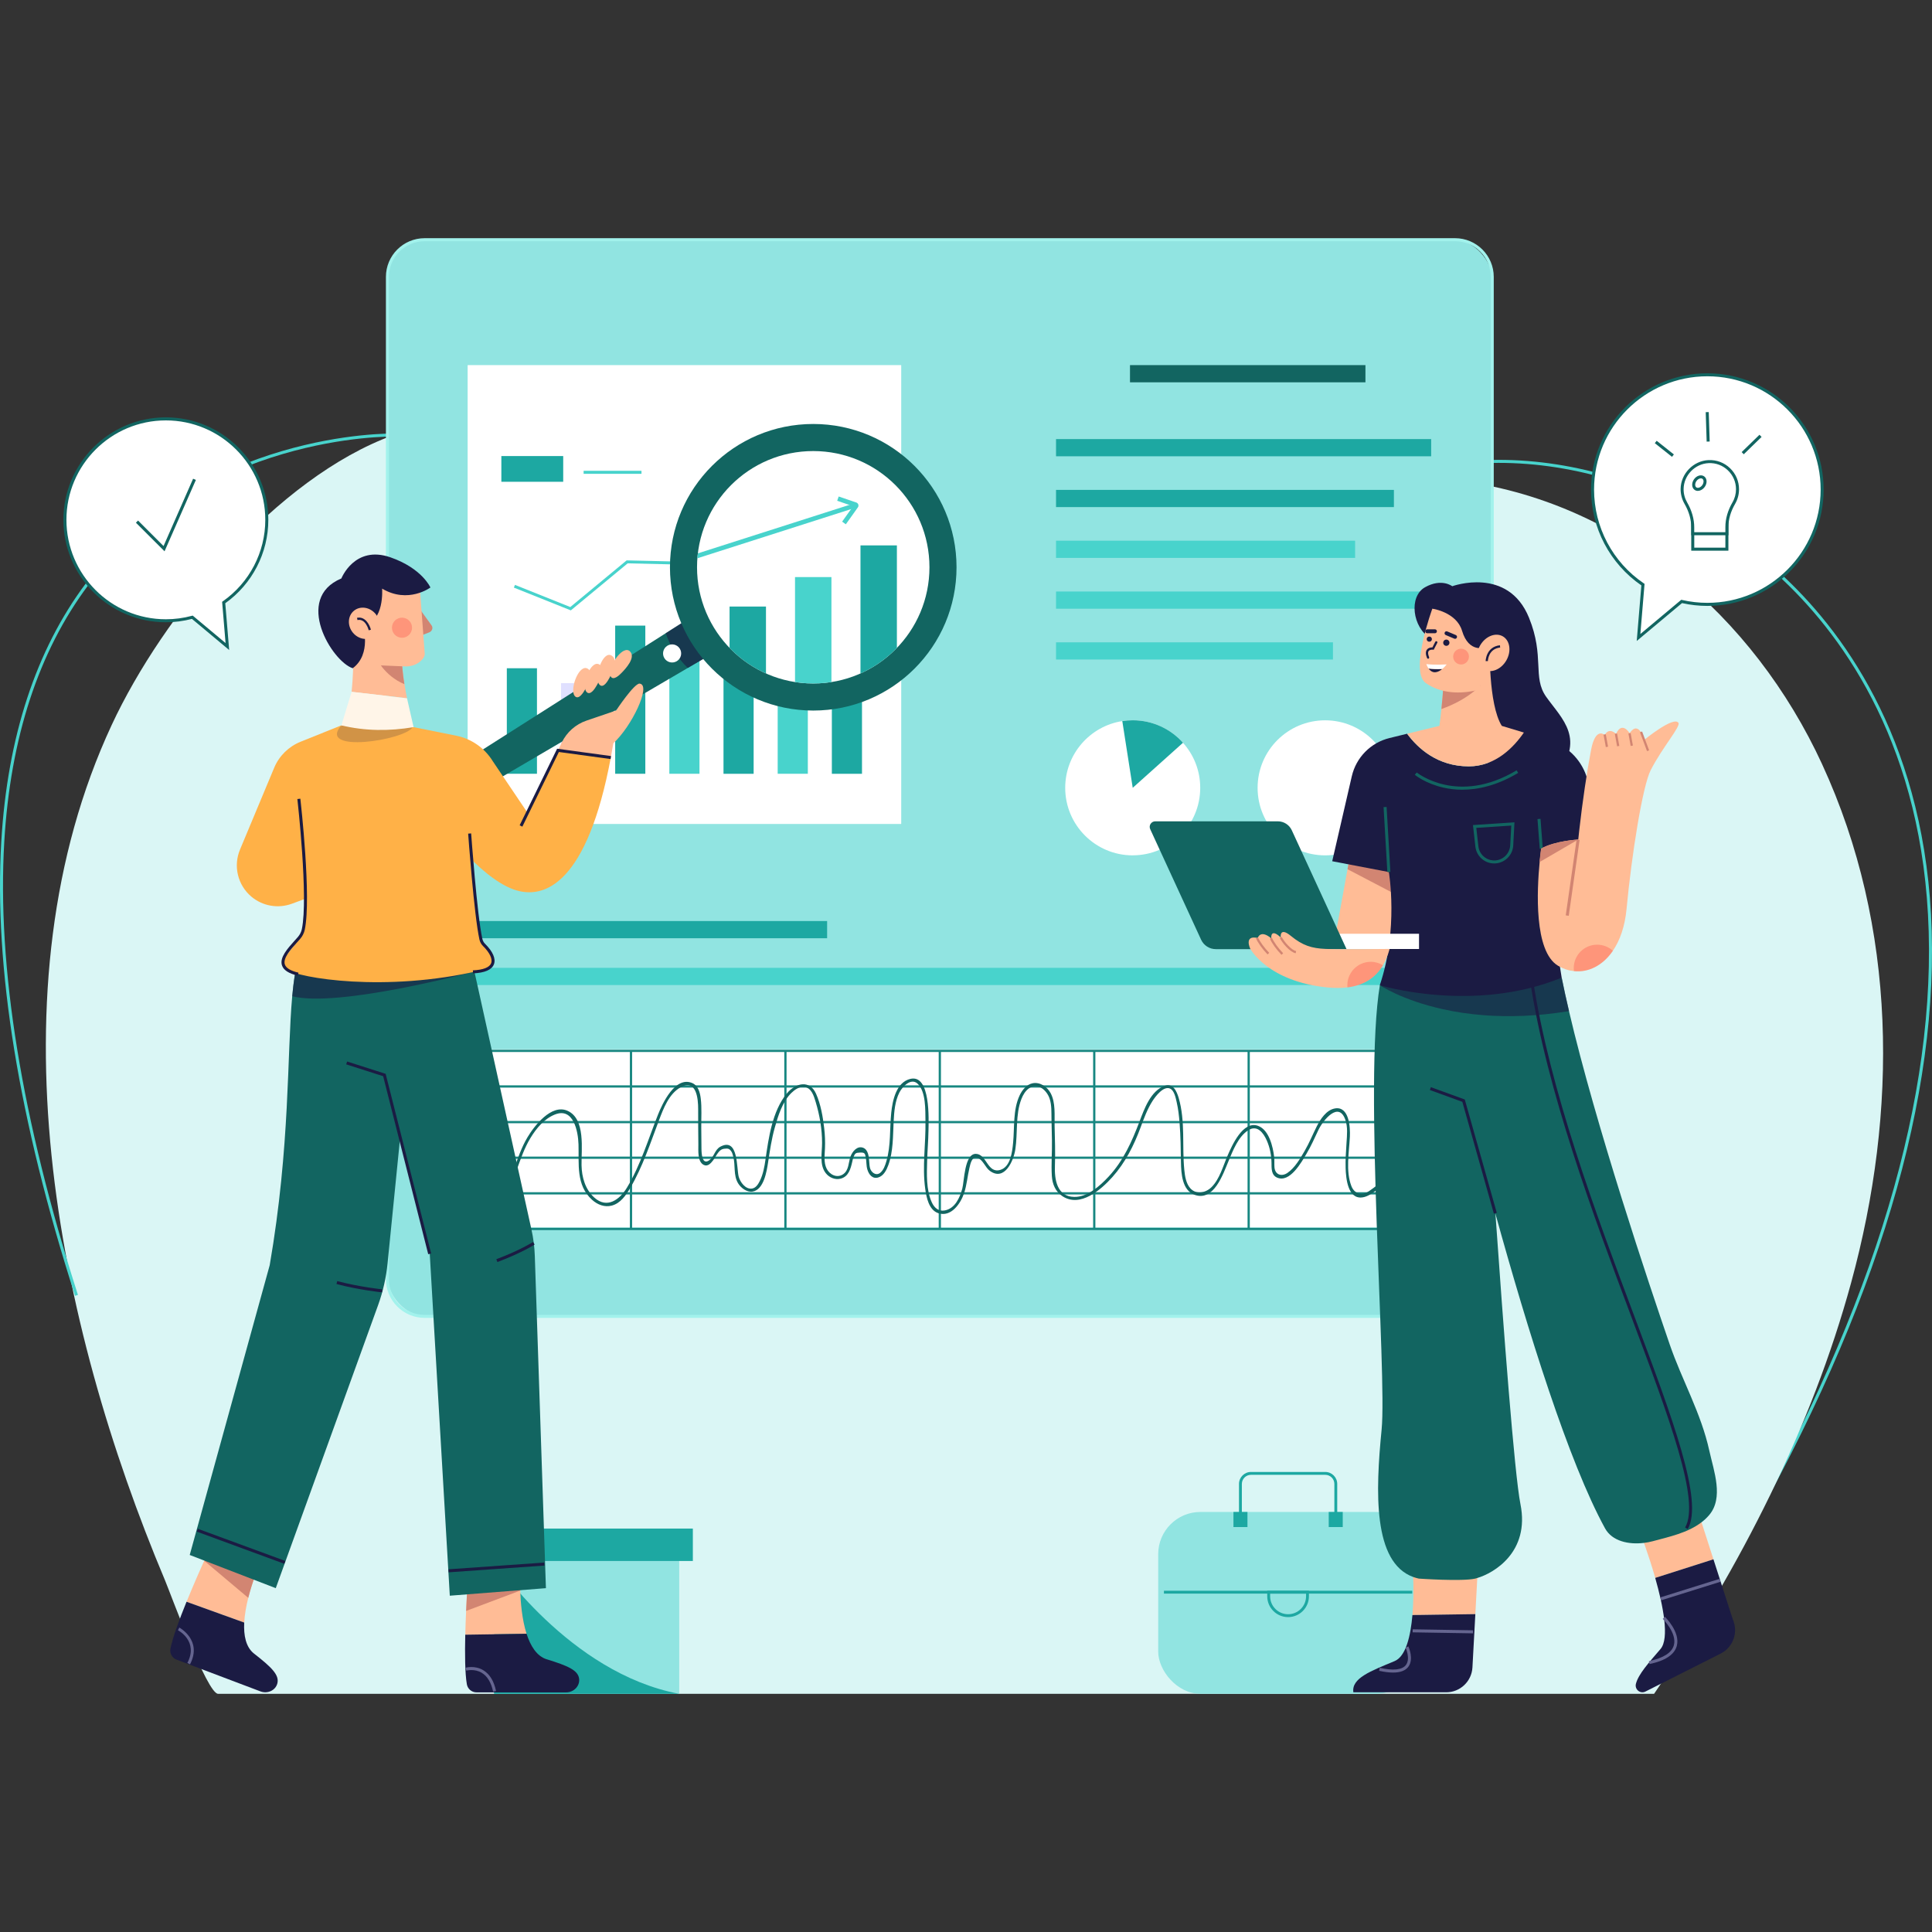 <?xml version="1.0" encoding="UTF-8"?><svg id="OBJECTS" xmlns="http://www.w3.org/2000/svg" xmlns:xlink="http://www.w3.org/1999/xlink" viewBox="0 0 600 600"><rect x="0" y="0" width="600" height="600" fill="#333333" stroke="none"/><defs><style>.cls-1{clip-path:url(#clippath);}.cls-2{fill:#fff;}.cls-3{fill:#fff5e8;}.cls-4{fill:#ffb147;}.cls-5{fill:#ffbc96;}.cls-6{fill:#656590;}.cls-7{fill:#91e4e1;}.cls-8{fill:#a2f2ec;}.cls-9{fill:#d28572;}.cls-10{fill:#e0e0ff;}.cls-11{fill:#daf6f5;}.cls-12{fill:#126561;}.cls-13{fill:#178781;}.cls-14{fill:#1da8a2;}.cls-15,.cls-16,.cls-17{fill:#1b1b43;}.cls-18{fill:#48d3cc;}.cls-16{opacity:.2;}.cls-17{opacity:.6;}.cls-19{fill:#fe5b52;opacity:.4;}</style><clipPath id="clippath"><circle class="cls-2" cx="252.56" cy="176.17" r="36.09"/></clipPath></defs><g><path class="cls-18" d="M529.45,499.09l-.8-.49c45.43-73.88,69.1-140.63,70.36-198.39,1.3-59.74-21.86-96.27-41.52-116.39-18.88-19.33-43.6-32.77-69.61-37.86-24.38-4.77-48.24-1.74-65.46,8.31l-.47-.81c17.42-10.16,41.52-13.23,66.11-8.42,26.19,5.12,51.09,18.66,70.1,38.12,19.79,20.25,43.1,57,41.79,117.07-1.27,57.93-24.98,124.84-70.5,198.86Z"/><path class="cls-11" d="M565.86,237.3c-21.21-45.96-62.42-81.88-113.68-88.12-40.9-4.98-82.03-5.65-123.1-8.15-43.35-2.65-85.79-10.69-128.63-17.74-27.5-4.52-51.59,2.16-78.25,11.83-36.42,13.21-71.61,55.87-87.5,90C-3.57,307.33,17.57,410.75,51.28,490.87c1.65,3.93,13.04,35.16,16.45,35.16h445.96c26.9-39.46,48.95-82.85,61.19-127.66,14.55-53.24,14.39-110.34-9.03-161.08Z"/><path class="cls-18" d="M23.31,402.43C5.8,347.83-1.91,300.35,.4,261.31c1.92-32.47,10.76-59.44,26.27-80.15,35.55-47.47,94.93-46.53,95.53-46.51l-.02,.94c-.58-.02-59.51-.93-94.77,46.15C12.01,202.3,3.24,229.09,1.33,261.37c-2.3,38.92,5.4,86.28,22.87,140.77l-.89,.29Z"/></g><g><g><rect class="cls-7" x="120.32" y="74.44" width="343.11" height="334.38" rx="12.17" ry="12.17"/><path class="cls-8" d="M451.88,409.28H131.87c-6.63,0-12.02-5.39-12.02-12.02V85.99c0-6.63,5.39-12.02,12.02-12.02H451.88c6.63,0,12.02,5.39,12.02,12.02V397.26c0,6.63-5.39,12.02-12.02,12.02ZM131.87,74.91c-6.11,0-11.08,4.97-11.08,11.08V397.26c0,6.11,4.97,11.08,11.08,11.08H451.88c6.11,0,11.08-4.97,11.08-11.08V85.99c0-6.11-4.97-11.08-11.08-11.08H131.87Z"/></g><g><rect class="cls-12" x="350.93" y="113.39" width="73.12" height="5.34"/><rect class="cls-14" x="327.96" y="136.36" width="116.5" height="5.34"/><rect class="cls-14" x="327.96" y="152.14" width="104.93" height="5.34"/><rect class="cls-18" x="327.96" y="167.92" width="92.88" height="5.34"/><rect class="cls-18" x="327.96" y="183.7" width="116.5" height="5.34"/><rect class="cls-18" x="327.96" y="199.48" width="86" height="5.34"/></g><g><rect class="cls-14" x="145.05" y="286.04" width="111.82" height="5.34"/><rect class="cls-18" x="145.37" y="300.57" width="289.11" height="5.34"/></g><g><rect class="cls-2" x="145.23" y="113.39" width="134.65" height="142.5"/><g><rect class="cls-14" x="157.4" y="207.53" width="9.36" height="32.77"/><rect class="cls-10" x="174.23" y="212.15" width="9.36" height="28.15"/><rect class="cls-14" x="191.05" y="194.29" width="9.36" height="46.01"/><rect class="cls-18" x="207.87" y="197.59" width="9.36" height="42.71"/><rect class="cls-14" x="224.69" y="182.85" width="9.36" height="57.46"/><rect class="cls-18" x="241.52" y="174.88" width="9.36" height="65.42"/><rect class="cls-14" x="258.34" y="167.78" width="9.36" height="72.53"/><polygon class="cls-18" points="177.27 189.56 159.59 182.49 159.93 181.64 177.11 188.52 194.61 174.03 210.94 174.41 260.16 144.02 260.63 144.79 211.19 175.33 194.93 174.95 177.27 189.56"/></g><g><rect class="cls-14" x="155.7" y="141.63" width="19.21" height="7.99"/><rect class="cls-18" x="181.25" y="146.21" width="17.97" height=".94"/></g></g><g><circle class="cls-2" cx="411.53" cy="244.67" r="20.97"/><g><path class="cls-2" d="M351.78,265.64c-11.58,0-20.97-9.39-20.97-20.97,0-10.47,7.68-19.16,17.72-20.73,1.05-.16,2.14-.25,3.24-.25,6.2,0,11.78,2.7,15.61,6.98,3.34,3.71,5.36,8.62,5.36,13.99,0,11.58-9.39,20.97-20.97,20.97Z"/><path class="cls-14" d="M351.78,244.67l-3.24-20.73c1.05-.16,2.14-.25,3.24-.25,6.2,0,11.78,2.7,15.61,6.98l-15.61,13.99Z"/></g></g><g><rect class="cls-2" x="147.51" y="325.88" width="287.76" height="55.31"/><g><path class="cls-13" d="M436.1,382.01H147.65v-56.01H436.1v56.01Zm-287.75-.7H435.4v-54.61H148.35v54.61Z"/><rect class="cls-13" x="148" y="370.25" width="287.75" height=".7"/><rect class="cls-13" x="148" y="359.19" width="287.75" height=".7"/><rect class="cls-13" x="148" y="348.13" width="287.75" height=".7"/><rect class="cls-13" x="148" y="337.06" width="287.75" height=".7"/><rect class="cls-13" x="387.44" y="326.35" width=".7" height="55.31"/><rect class="cls-13" x="339.48" y="326.35" width=".7" height="55.31"/><rect class="cls-13" x="291.52" y="326.35" width=".7" height="55.31"/><rect class="cls-13" x="243.57" y="326.35" width=".7" height="55.31"/><rect class="cls-13" x="195.61" y="326.35" width=".7" height="55.31"/></g><path class="cls-12" d="M155.91,372.9c4.18-5.83,5.09-13.33,8.82-19.47,1.82-2.99,4.24-5.96,7.58-7.3,5.76-2.31,7.22,5.12,7.35,9.25,.18,6.07-.83,12.65,4.19,17.21,1.67,1.52,3.89,2.42,6.15,1.82,2.71-.72,4.39-3.2,5.73-5.48,3.84-6.52,6.27-14,8.94-21.06,1.35-3.56,3.06-8.13,6.59-10.13,5.03-2.85,5.58,3.45,5.56,6.77-.01,3.64,.02,7.28,.06,10.91,.02,1.75-.34,5.4,1.71,6.37,1.21,.57,2.17-.52,2.85-1.4,.59-.76,1-1.66,1.59-2.42,.55-.72,1.05-1.15,2.05-1.23,.92-.08,1.36-.09,1.98,.76,.35,.47,.51,1.13,.66,1.69,.72,2.73-.02,5.82,1.53,8.34,.86,1.4,2.71,2.8,4.45,2.53,3.51-.55,4.41-6.28,4.83-9.03,.56-3.68,1.09-7.34,2.11-10.93,1.02-3.62,2.35-7.94,5.1-10.65,1.05-1.03,2.49-2.06,4.04-1.88,2.26,.25,2.97,2.81,3.53,4.64,1.25,4.13,2,8.46,1.99,12.78,0,2.99-.87,6.72,1.12,9.31,1.07,1.39,2.88,2.18,4.61,1.75,2.53-.63,3.15-3.09,3.66-5.32,.1-.44,.18-.9,.35-1.33,.49-1.26,.69-1.4,2.05-1.46,1.49-.06,1.55,.29,1.79,1.53,.24,1.25,.12,2.51,.49,3.74,.47,1.56,1.57,3,3.38,2.46,1.67-.5,2.56-2.28,3.11-3.78,1.58-4.33,1.44-9.12,1.67-13.65,.16-3,.4-6.22,1.78-8.95,.9-1.77,3.56-4.64,5.62-2.77,2.68,2.43,2.42,8.36,2.48,11.64,.13,7.02-1.05,14.07-.07,21.07,.37,2.62,1.11,6.53,4.02,7.52,4.02,1.37,6.99-3.01,8.05-6.21,.85-2.55,1.04-5.21,1.65-7.81,.32-1.37,.8-3.86,2.67-3.08,1.61,.67,2.27,2.95,3.69,3.98,4.57,3.32,7.37-3.16,7.9-6.67,.79-5.13-.02-10.78,1.9-15.69,.49-1.24,1.25-2.56,2.39-3.31,2.79-1.84,5.54,.7,6.38,3.3,.64,1.97,.52,4.18,.56,6.23,.04,2.22,.1,4.44,.14,6.66,.07,3.67-.26,7.42-.03,11.07,.16,2.54,1.13,4.86,3.32,6.29,5.51,3.6,11.96-2.02,15.48-5.96,4-4.48,6.69-9.81,8.75-15.39,1.05-2.83,2.09-5.71,3.73-8.26,.9-1.4,3.39-4.75,5.44-3.83,1.33,.6,1.78,3.02,2.06,4.26,.48,2.1,.72,4.25,.89,6.39,.33,4.08,.36,8.17,.43,12.25,.06,3.46,.36,8.68,4.2,10.08,6.01,2.19,8.87-6.42,10.54-10.39,1.38-3.29,3.06-7.76,6.26-9.71,2.72-1.66,4.62,.9,5.63,3.19,.97,2.19,1.46,4.62,1.49,7.01,.02,1.67-.11,3.76,1.72,4.56,3.99,1.76,7.62-4.84,9.17-7.44,1.41-2.37,2.49-4.85,3.67-7.34,1.49-3.12,6.36-9.09,8.39-3.11,.77,2.26,.5,4.7,.35,7.03-.17,2.65-.36,5.3-.28,7.96,.1,3.07,.65,9.75,5.28,9.04,2.8-.43,5.69-3.52,7.79-5.27,3.08-2.57,5.98-5.32,8.74-8.23,.41-.44-.25-1.1-.66-.66-2.76,2.91-5.66,5.66-8.74,8.23-1.65,1.37-3.33,2.77-5.11,3.97-2.32,1.56-4.58,.85-5.51-1.54-1.81-4.69-.71-10.49-.47-15.37,.14-2.9-.22-9.54-4.67-8.74-2.66,.48-4.5,3.35-5.62,5.57-1.26,2.51-2.3,5.1-3.71,7.53-1.41,2.42-3.03,5.29-5.38,6.91-1.77,1.22-3.84,.64-4.04-1.73-.09-1.09,.03-2.16-.1-3.25-.37-3.15-1.57-8.35-4.97-9.62-4.73-1.77-8.17,6.19-9.52,9.3-1.38,3.19-2.45,7.27-4.99,9.76-1.8,1.75-4.71,2.36-6.55,.33-1.34-1.48-1.68-3.82-1.87-5.73-.73-7.41,.37-15.07-1.74-22.33-.61-2.1-1.77-4.68-4.36-3.77-4.35,1.54-6.33,7.19-7.81,11.08-2.37,6.22-4.99,12.17-9.6,17.12-2.66,2.85-6.52,6.38-10.68,6.3-5.47-.11-6.15-5.57-5.99-9.75,.15-4.09,0-8.19-.1-12.28-.07-3.3,.37-7.22-1.25-10.23-1.04-1.92-3.23-3.45-5.5-3.05-1.93,.34-3.36,2.15-4.13,3.82-2.09,4.49-1.54,9.9-2.01,14.7-.27,2.74-.76,7.45-3.97,8.4-4.04,1.2-4.17-4.87-7.56-4.98-3.6-.12-3.63,8.53-4.25,10.8-.77,2.81-2.23,6.16-5.43,6.77-1.98,.38-3.3-.87-4.06-2.57-1.75-3.87-1.53-8.74-1.42-12.88,.08-3.09,.36-6.18,.41-9.27,.06-3.34,.72-17.67-5.64-16.13-4.4,1.06-5.53,6.75-5.92,10.51-.52,5.02-.08,10.16-1.51,15.06-.37,1.27-.87,2.75-1.93,3.61-1.11,.9-2.44,.13-2.98-1.03-.37-.79-.35-1.78-.43-2.62-.12-1.43-.3-3.55-1.89-4.15-1.84-.69-3.34,1.19-3.9,2.7-.69,1.87-.46,4.33-2.36,5.57-1.91,1.24-4.14,.07-5.06-1.77-.96-1.92-.61-4.25-.52-6.31,.09-2.09,0-4.19-.24-6.27-.41-3.53-1.07-7.4-2.52-10.67-2-4.51-6.46-3.31-9.12-.07-4.51,5.5-5.64,13.86-6.62,20.64-.31,2.18-.73,4.43-1.7,6.42-.5,1.02-1.21,2.23-2.43,2.43-2.03,.34-3.71-2-4.16-3.66-.72-2.71-.04-12.3-5.67-9.36-1.75,.91-1.92,3.1-3.41,4.19-2.33,1.72-2.47-2.08-2.49-3.55-.03-2.2-.04-4.41-.06-6.61-.03-2.96,.2-6.03-.16-8.97-.23-1.88-.8-4.07-2.74-4.84-5.25-2.1-9.17,6.38-10.57,9.93-2.99,7.53-5.38,15.58-9.58,22.55-2.31,3.83-6.24,6.69-10.19,3.11-2.82-2.56-3.86-6.32-3.94-10-.1-4.79,1.34-14.46-4.4-16.95-5-2.17-10.3,4.73-12.41,8.28-3.61,6.06-4.55,13.46-8.65,19.18-.35,.49,.46,.96,.81,.47h0Z"/></g></g><g><g><rect class="cls-7" x="359.69" y="469.55" width="80.68" height="56.48" rx="13.12" ry="13.12"/><rect class="cls-14" x="361.47" y="494.02" width="77.12" height=".89"/><path class="cls-14" d="M400.03,502.21c-3.57,0-6.48-2.9-6.48-6.48v-1.71h12.95v1.71c0,3.57-2.9,6.48-6.48,6.48Zm-5.58-7.3v.82c0,3.08,2.5,5.58,5.58,5.58s5.58-2.5,5.58-5.58v-.82h-11.17Z"/><path class="cls-14" d="M415.29,472.44h-.89v-11.59c0-1.56-1.27-2.83-2.83-2.83h-23.07c-1.56,0-2.83,1.27-2.83,2.83v11.59h-.89v-11.59c0-2.05,1.67-3.72,3.72-3.72h23.07c2.05,0,3.72,1.67,3.72,3.72v11.59Z"/><rect class="cls-14" x="383.06" y="469.55" width="4.35" height="4.69"/></g><rect class="cls-14" x="412.65" y="469.55" width="4.35" height="4.69"/></g><g><rect class="cls-7" x="153.44" y="478.1" width="57.5" height="47.93"/><rect class="cls-14" x="149.2" y="474.71" width="65.97" height="10.07"/><path class="cls-14" d="M210.94,526.03h-57.5v-41.41s23.29,35,57.5,41.41Z"/></g><g><g><path class="cls-2" d="M530.23,116.4c-19.69,0-35.65,15.96-35.65,35.65,0,12.28,6.21,23.1,15.65,29.52l-1.37,16.43,13.38-11.2c2.57,.59,5.24,.91,7.99,.91,19.69,0,35.65-15.96,35.65-35.65s-15.96-35.65-35.65-35.65Z"/><path class="cls-12" d="M508.3,199.07l1.44-17.27c-9.79-6.76-15.63-17.86-15.63-29.75,0-19.92,16.2-36.12,36.12-36.12s36.12,16.2,36.12,36.12-16.2,36.12-36.12,36.12c-2.62,0-5.27-.29-7.87-.87l-14.07,11.77Zm21.93-82.21c-19.4,0-35.18,15.78-35.18,35.18,0,11.67,5.77,22.56,15.45,29.13l.23,.15-1.3,15.58,12.7-10.63,.23,.05c2.6,.6,5.25,.9,7.88,.9,19.4,0,35.18-15.78,35.18-35.18s-15.78-35.18-35.18-35.18Z"/></g><g><g><g><rect class="cls-2" x="525.7" y="159.55" width="10.6" height="11"/><path class="cls-12" d="M536.77,171.02h-11.54v-11.94h11.54v11.94Zm-10.6-.94h9.66v-10.06h-9.66v10.06Z"/></g><g><path class="cls-2" d="M539.6,151.95c0-4.88-4.07-8.82-9.01-8.59-4.49,.21-8.14,3.99-8.2,8.48-.02,1.6,.4,3.1,1.14,4.39,1.34,2.32,2.16,4.89,2.16,7.57v1.96h10.6v-2.03c0-2.64,.81-5.18,2.14-7.46,.74-1.27,1.16-2.74,1.16-4.31Z"/><path class="cls-12" d="M536.77,166.22h-11.54v-2.42c0-2.46-.7-4.92-2.09-7.33-.81-1.4-1.22-3-1.21-4.63,.06-4.72,3.94-8.73,8.64-8.95,2.53-.11,4.88,.77,6.69,2.5,1.81,1.73,2.81,4.06,2.81,6.56,0,1.6-.42,3.17-1.22,4.54-1.38,2.37-2.08,4.8-2.08,7.23v2.5Zm-10.6-.94h9.66v-1.56c0-2.59,.74-5.18,2.2-7.7,.72-1.23,1.1-2.64,1.1-4.07,0-2.24-.89-4.33-2.52-5.88-1.62-1.55-3.73-2.35-6-2.24-4.22,.19-7.7,3.79-7.75,8.02-.02,1.46,.36,2.89,1.08,4.15,1.47,2.55,2.22,5.18,2.22,7.8v1.49Z"/></g><g><path class="cls-2" d="M529.04,150.94c-.67,.95-1.78,1.31-2.5,.81-.71-.5-.75-1.67-.08-2.62,.67-.95,1.78-1.31,2.5-.81,.71,.5,.75,1.67,.08,2.62Z"/><path class="cls-12" d="M527.28,152.45c-.37,0-.71-.1-1-.31-.47-.33-.74-.87-.76-1.51-.02-.6,.18-1.22,.56-1.77,.38-.54,.9-.94,1.47-1.13,.61-.2,1.22-.12,1.68,.2,.46,.32,.74,.87,.76,1.51,.02,.6-.18,1.22-.56,1.76h0c-.38,.54-.9,.94-1.47,1.13-.23,.08-.46,.11-.68,.11Zm.94-3.89c-.12,0-.25,.02-.38,.06-.37,.12-.73,.4-.99,.77-.26,.37-.4,.81-.39,1.2,.01,.34,.14,.62,.36,.77,.22,.15,.52,.18,.85,.07,.38-.12,.73-.4,.99-.77h0c.26-.37,.4-.81,.39-1.2-.01-.34-.14-.62-.36-.77-.13-.09-.29-.14-.47-.14Z"/></g></g><g><rect class="cls-12" x="516.4" y="135.96" width=".94" height="6.82" transform="translate(86.32 457.5) rotate(-51.55)"/><rect class="cls-12" x="529.88" y="127.95" width=".94" height="9.15" transform="translate(-3.97 17.04) rotate(-1.83)"/><rect class="cls-12" x="540.13" y="137.6" width="7.72" height=".94" transform="translate(57.78 418.4) rotate(-44.21)"/></g></g></g><g><g><path class="cls-2" d="M82.86,161.43c0-17.31-14.03-31.35-31.35-31.35s-31.35,14.03-31.35,31.35,14.03,31.35,31.35,31.35c2.84,0,5.6-.39,8.22-1.1l10.88,9.11-1.14-13.67c8.09-5.67,13.39-15.06,13.39-25.69Z"/><path class="cls-12" d="M71.17,201.87l-11.56-9.67c-2.65,.7-5.37,1.05-8.1,1.05-17.54,0-31.82-14.27-31.82-31.82s14.27-31.82,31.82-31.82,31.82,14.27,31.82,31.82c0,10.27-4.99,19.94-13.37,25.91l1.21,14.52Zm-11.33-10.7l10.21,8.54-1.07-12.82,.22-.15c8.26-5.78,13.19-15.24,13.19-25.3,0-17.03-13.85-30.88-30.88-30.88s-30.88,13.85-30.88,30.88,13.85,30.88,30.88,30.88c2.73,0,5.45-.36,8.1-1.08l.24-.06Z"/></g><polygon class="cls-12" points="51.1 171.21 42.21 162.33 42.87 161.66 50.79 169.58 59.97 148.67 60.83 149.05 51.1 171.21"/></g><g><g><path class="cls-12" d="M222.01,202.52l-8.41,4.92-89.38,52.38c-2.75,1.61-5.97,1.23-7.25-.86h0c-1.28-2.1-.14-5.13,2.55-6.84l87.25-55.48,8.4-5.34,6.85,11.22Z"/><path class="cls-17" d="M222.01,202.52l-8.41,4.92c-1.64-1.57-3.08-3.36-4.3-5.35-1.06-1.74-1.91-3.57-2.54-5.45l8.4-5.34,6.85,11.22Z"/></g><path class="cls-2" d="M210.2,205.33c-1.33,.81-3.06,.39-3.87-.93-.81-1.33-.39-3.06,.93-3.87,1.33-.81,3.06-.39,3.87,.93,.81,1.33,.39,3.06-.93,3.87Z"/><circle class="cls-12" cx="252.56" cy="176.17" r="44.5"/><g><circle class="cls-2" cx="252.56" cy="176.17" r="36.09"/><g class="cls-1"><g><rect class="cls-14" x="226.57" y="188.37" width="11.31" height="69.43"/><rect class="cls-18" x="246.9" y="179.21" width="11.31" height="79.06"/><rect class="cls-14" x="267.23" y="169.38" width="11.31" height="87.64"/></g><g><rect class="cls-18" x="212.99" y="164.38" width="54.43" height="1.41" transform="translate(-38.87 81.03) rotate(-17.74)"/><path class="cls-18" d="M262.68,162.82l-1.15-.82,3.41-4.79-4.94-1.69,.46-1.33,5.46,1.87c.29,.08,.54,.33,.64,.65,.1,.32,.03,.67-.19,.93l-3.69,5.18Zm2.78-5.43s.03,.01,.05,.02l-.05-.02Zm-.2-.61s-.01,.02-.02,.03l.02-.03Z"/></g></g></g></g><g><g><g><path class="cls-5" d="M163.53,507.39c-5.66,.08-13.78,.22-19.03,.29,.06-2.54,.15-5.07,.26-7.39,.25-5.77,.58-10.24,.58-10.24l16.23-.11s-.07,1.61,0,4.03c.1,3.58,.52,8.92,1.96,13.42Z"/><path class="cls-15" d="M169.81,515.32c-3.11-.96-5.06-4.14-6.28-7.94-5.67,.09-13.78,.21-19.04,.29-.14,5.98-.09,12,.49,15.37,.25,1.46,1.5,2.54,2.99,2.54h27.89c2.27,0,4.23-1.9,4-4.16-.28-2.71-3.47-4.07-10.04-6.11Z"/><path class="cls-9" d="M161.57,493.97l-16.81,6.32c.25-5.77,.58-10.24,.58-10.24l16.23-.11s-.07,1.61,0,4.03Z"/><path class="cls-6" d="M153.14,525.35c-.6-2.83-1.78-4.79-3.52-5.84-2.28-1.37-4.78-.69-4.8-.68l-.26-.9c.12-.03,2.9-.81,5.53,.77,1.98,1.19,3.31,3.36,3.96,6.46l-.92,.19Z"/></g><g><path class="cls-5" d="M80.19,486.9s-1.8,4.18-3.09,9.33c-.62,2.46-1.12,5.14-1.25,7.68-5.33-1.92-12.97-4.68-17.91-6.47,2.3-5.64,4.75-11.17,6.07-14.08l.04-.08c.57-1.27,.92-2.02,.92-2.02l15.22,5.64Z"/><path class="cls-15" d="M78.91,513.55c-2.57-2-3.27-5.67-3.07-9.65-5.33-1.92-12.97-4.68-17.91-6.46-2.25,5.54-4.33,11.19-4.99,14.55-.29,1.46,.51,2.91,1.9,3.43l26.08,9.87c2.13,.8,4.63-.28,5.21-2.48,.69-2.63-1.81-5.04-7.23-9.27Z"/><path class="cls-9" d="M80.19,486.9s-1.8,4.18-3.09,9.33l-13.6-11.45,.52-1.42,.04-.08c.57-1.27,.92-2.02,.92-2.02l15.22,5.64Z"/><path class="cls-6" d="M59.02,516.87l-.83-.43c3.49-6.69-2.66-10.01-2.93-10.15l.43-.83c.07,.04,7.24,3.9,3.32,11.41Z"/></g><path class="cls-12" d="M169.53,493.22l-29.84,2.34-6.25-106.56-9.24-35.03-12.09-45.81-.63-2.39-2.92-11.04-.43-1.65,5.71-.52,30.85-2.77,1.87,8.44h0l18.48,83.56c.6,2.72,.96,5.49,1.05,8.28l3.45,103.15Z"/><path class="cls-12" d="M126.57,330.26l-2.37,23.71-3.84,38.38c-.44,4.42-1.42,8.77-2.93,12.95l-31.79,87.92-26.72-10.31,24.84-90c6.4-37.05,5.34-65.48,6.99-83.52,.1-1.12,.22-2.2,.34-3.24,.67-5.52,1.7-9.9,3.45-13.08l14.02,1.65,9.88,1.16,2.15,9.08,.43,1.84,5.55,23.46Z"/><path class="cls-17" d="M146.56,298.23l.32,3.59s-41.87,11.25-56.13,7.57c.1-1.12,.22-2.2,.34-3.24,.67-5.52,1.7-9.9,3.45-13.08l14.02,1.65-.43-1.65,5.71-.52,30.85-2.77,1.87,8.44Z"/><polygon class="cls-15" points="132.99 389.51 118.99 334.22 107.52 330.55 107.8 329.66 119.77 333.49 119.83 333.74 133.9 389.28 132.99 389.51"/><path class="cls-15" d="M154.47,391.94l-.33-.88c7.36-2.76,11.35-5.32,11.39-5.35l.51,.79c-.16,.11-4.11,2.64-11.57,5.44Z"/><path class="cls-15" d="M118.63,401.35c-.07,0-7.15-.73-14.14-2.59l.24-.91c6.91,1.84,13.92,2.56,13.99,2.57l-.09,.93Z"/><rect class="cls-15" x="74.38" y="465.77" width=".94" height="28.97" transform="translate(-401.72 384.71) rotate(-69.81)"/><rect class="cls-15" x="139.26" y="486.31" width="29.84" height=".94" transform="translate(-33.83 12.04) rotate(-4.03)"/></g><path class="cls-4" d="M106.02,225.26l-12.68,5.1c-3.68,1.48-6.63,4.37-8.17,8.03l-10.64,25.47c-2.13,5.11-.71,11,3.51,14.58h0c3.49,2.95,8.29,3.8,12.58,2.23l9-3.31,6.41-52.11Z"/><g><path class="cls-5" d="M193.72,202.12c-2.37,1.17-5.1,6.16-4.07,7.95,.85,1.47,2.83-.52,3.48-1.2,1.2-1.25,4.3-4.6,2.59-6.5-.55-.61-1.26-.62-2-.25Z"/><path class="cls-5" d="M187.99,203.92c-1.97,1.77-3.26,7.3-1.78,8.75,1.21,1.19,2.58-1.26,3.03-2.09,.82-1.53,2.9-5.59,.74-6.96-.69-.44-1.38-.26-1.99,.3Z"/><path class="cls-5" d="M184.18,206.7c-1.99,1.71-3.39,6.94-1.95,8.27,1.18,1.09,2.59-1.24,3.05-2.04,.84-1.46,2.99-5.32,.88-6.56-.67-.4-1.36-.21-1.98,.33Z"/><path class="cls-5" d="M180.55,208c-1.99,1.71-3.39,6.94-1.95,8.27,1.18,1.09,2.59-1.24,3.05-2.04,.84-1.46,2.99-5.32,.88-6.56-.67-.4-1.36-.21-1.98,.33Z"/></g><path class="cls-4" d="M106.02,225.41l-13.2,22.7s3.44,37.5,.94,42.1c-2.5,4.61-8.12,8.22-4.69,10.86,3.44,2.63,30.62,7.24,60,.33,8.12-2.3,2.5-6.58,.62-8.55s-4.37-51.64-4.37-51.64l-16.89-15.39-12.48-3.36-9.92,2.96Z"/><path class="cls-16" d="M128.17,225.81c-2.34,4.1-29.93,8.32-22.15-.55l7.97-1.68,14.18,2.23Z"/><g><path class="cls-4" d="M163.91,252.53l-10.88-16.14c-2.52-4.1-6.64-6.97-11.36-7.92l-13.22-2.65,7.81,29.3s12.19,17.11,23.2,21.09c9.89,3.58,23-2.3,30.23-40.94l-16.39-2.24-9.38,19.5Z"/><path class="cls-5" d="M198.67,212.3c-1.66-.21-7.34,8.36-7.34,8.36l-9.19,3.13c-3.37,1.15-6.13,3.6-7.67,6.8l-1.17,2.44,16.39,2.24c.27-1.44,.53-2.92,.79-4.45,5.62-5.08,11.87-18.05,8.2-18.51Z"/></g><g><path class="cls-9" d="M130.69,189.59l3.32,4.6c.57,.78,.21,1.84-.73,2.21l-3.55,1.37-2.5-5.56,3.46-2.62Z"/><path class="cls-5" d="M109.2,214.85c.83-8.46,.5-16.93,.5-16.93l15.15,1.1c-.13,1.69-.15,3.43-.08,5.18,.1,2.77,.41,5.57,.84,8.28,.23,1.49,.51,2.95,.8,4.36l-17.2-1.99Z"/><path class="cls-9" d="M125.6,212.48c-6.41-2.66-8.88-8.39-8.88-8.39l8.03,.11c.1,2.77,.41,5.57,.84,8.28Z"/><path class="cls-3" d="M109.2,214.85l-3.18,10.42c7.31,1.76,14.79,1.83,22.42,.55l-2.04-8.97-17.21-1.99Z"/><path class="cls-5" d="M130.32,181.83l1.57,20.96c.14,.89-.41,1.72-1.18,2.44-1.33,1.24-3.15,1.81-4.97,1.73l-10.73-.45-7.66-8.59,5.94-18.28,10.78-.16,6.25,2.34Z"/><path class="cls-15" d="M112.7,194.29s2.81,8.79-3.16,13.24c-6.45-2.11-18.4-21.68-3.52-27.89,0,0,4.1-10.43,15.23-6.56,9.83,3.41,12.42,9.37,12.42,9.37,0,0-6.91,5.16-15,.35,0,0,.82,10.43-5.98,11.48Z"/><path class="cls-5" d="M116.67,190.7c1.75,2.17,1.58,5.21-.39,6.79-1.96,1.59-4.97,1.11-6.72-1.05-1.75-2.17-1.58-5.21,.39-6.79,1.96-1.59,4.97-1.11,6.72,1.05Z"/><path class="cls-15" d="M114.51,195.74c-.04-.15-.97-3.73-3.49-3.18l-.15-.69c2.55-.55,3.94,2.18,4.32,3.7l-.68,.17Z"/><circle class="cls-19" cx="124.85" cy="194.95" r="3.12" transform="translate(-93.57 271.67) rotate(-76.72)"/></g><path class="cls-15" d="M92.48,303c-2.84-.68-4.45-1.73-4.92-3.23-.76-2.43,1.76-5.22,3.97-7.68,.35-.38,.68-.75,.99-1.11,.61-.71,1.04-1.55,1.22-2.43,2.06-9.75-1.35-40.09-1.39-40.4l.93-.11c.14,1.25,3.46,30.8,1.37,40.69-.22,1.04-.71,2.02-1.43,2.85-.31,.36-.65,.73-1,1.12-1.95,2.16-4.37,4.85-3.77,6.78,.35,1.14,1.78,2.01,4.24,2.59l-.22,.91Z"/><path class="cls-15" d="M146.9,302.29l-.04-.94c3.2-.14,5.16-.91,5.66-2.21,.51-1.31-.42-3.27-2.54-5.37-.54-.54-.92-1.23-1.09-2.01-1.68-7.58-3.48-32.62-3.5-32.87l.93-.07c.02,.25,1.81,25.23,3.48,32.74,.13,.6,.42,1.13,.84,1.54,2.43,2.41,3.41,4.68,2.75,6.38-.66,1.7-2.84,2.65-6.5,2.81Z"/><polygon class="cls-15" points="162.22 256.72 161.38 256.31 173.02 232.52 189.75 234.8 189.62 235.73 173.56 233.54 162.22 256.72"/></g><g><path class="cls-15" d="M444.21,198.23c-5.55-3.36-6.8-12.97-1.64-15.86,5.16-2.89,8.44-.31,8.44-.31,0,0,17.29-6.31,23.83,9.77,4.92,12.11,1.02,18.44,5.31,24.53,4.9,6.94,12.73,13.2,2.5,25.39l-23.91-5.86-6.25-29.45-8.28-8.2Z"/><g><g><path class="cls-5" d="M526.94,468.19l-17.58,7.73s2.53,6.53,4.69,14.12l18.08-5.77-5.18-16.08Z"/><path class="cls-15" d="M532.12,484.26l-18.08,5.77c2.48,8.7,4.47,18.79,1.65,22.08-3.67,4.28-6.88,7.82-7.64,10.8-.45,1.75,1.34,3.23,2.96,2.41l23.35-11.78c3.87-1.95,5.54-6.59,3.8-10.56l-6.04-18.73Z"/><rect class="cls-6" x="515.33" y="493.14" width="19.32" height=".94" transform="translate(-123.45 179.29) rotate(-17.37)"/><path class="cls-6" d="M512.27,516.8l-.19-.92c4.48-.95,7.08-2.59,7.74-4.89,1.09-3.77-3.4-8.18-3.44-8.23l.65-.67c.2,.2,4.93,4.85,3.69,9.16-.77,2.65-3.61,4.52-8.45,5.54Z"/></g><g><path class="cls-5" d="M459.05,485.25l-20.31,1.87s.53,7.21-.1,14.45l19.54-.29,.87-16.03Z"/><path class="cls-15" d="M438.64,501.57c-.55,6.41-2.01,12.83-5.53,14.3-7.5,3.12-13.44,5.31-12.81,9.69h28.83c4.33,0,7.91-3.39,8.15-7.72l.9-16.56-19.54,.29Z"/><rect class="cls-6" x="447.65" y="497.28" width=".94" height="18.75" transform="translate(-65.93 946.28) rotate(-89.05)"/><path class="cls-6" d="M432.64,519.43c-1.25,0-2.7-.18-4.35-.55l.21-.92c4.11,.92,6.9,.64,8.07-.82,1.56-1.93-.03-5.41-.05-5.44l.85-.4c.08,.16,1.84,4.04-.07,6.43-.91,1.13-2.47,1.7-4.66,1.7Z"/></g><path class="cls-12" d="M458.79,490.06c-.24,.08-.47,.14-.67,.19-4.06,.94-17.49,0-17.49,0-.61-.13-1.19-.3-1.74-.5-12.56-4.57-11.71-26.54-9.82-45.75,1.73-17.61-5.62-107.5-.54-138.04l31.8-6.96,.19,5.35,.38,10.93,.67,19.34s1.2,18.71,2.84,42.16c2.46,35.15,5.91,80.97,7.78,90.34,2.99,14.91-8.31,21.45-13.39,22.93Z"/><path class="cls-12" d="M530.73,470.59c-.7,.82-1.48,1.54-2.32,2.17-4.27,3.29-10.04,4.5-15.1,5.87-.89,.24-1.82,.42-2.77,.53-4.72,.58-9.86-.5-12.07-4.5-11.29-20.57-24.01-61.39-34.09-97.87-7.37-26.63-13.32-50.96-16.28-63.36-1.3-5.48-2.02-8.63-2.02-8.63l14.41-.43,24.5-.74c.67,3.3,1.42,6.78,2.28,10.39,8.36,35.69,24.83,84.76,31.28,103.52,3.87,11.24,9.73,21.27,12.31,33.05,1.37,6.23,4.56,14.61-.13,20.01Z"/><path class="cls-17" d="M487.27,314.01c-10,1.64-18.82,1.86-26.39,1.28-4.76-.36-9.03-1.03-12.77-1.87-12.83-2.83-19.6-7.46-19.6-7.46l31.8-6.96,.19,5.35,24.5-.74c.67,3.3,1.42,6.78,2.28,10.39Z"/><polygon class="cls-15" points="463.94 376.92 454.14 342.18 444.05 338.51 444.37 337.63 454.91 341.46 454.97 341.69 464.84 376.66 463.94 376.92"/><path class="cls-15" d="M524.14,474.86l-.81-.47c4.73-8.22-4.75-33.53-16.76-65.59-11.66-31.12-26.17-69.86-31.42-104.42l.93-.14c5.23,34.46,19.73,73.15,31.37,104.23,12.09,32.28,21.65,57.78,16.7,66.38Z"/></g><g><path class="cls-5" d="M435.32,276.44c-1.13,7.92-2.83,18.27-2.83,18.27h-18.51l4.51-24.78,1.12-6.16s15.94,3.75,16.64,3.75c.27,0-.22,3.99-.92,8.92Z"/><path class="cls-9" d="M435.32,276.44l-.84,1.87-15.99-8.37,1.12-6.16s15.94,3.75,16.64,3.75c.27,0-.22,3.99-.92,8.92Z"/><path class="cls-15" d="M431.32,270.81s3.05,17.81-2.81,35.15c0,0,29.06,8.91,56.48-2.34l-6.33-40.08,2.11-20.39-41.95,.47-14.3,4.69,6.8,22.5Z"/><path class="cls-15" d="M492.62,240.87c-1.85-5.29-6.12-9.38-11.49-11l-7.88-2.38c-3.17,4.62-8.83,10.51-17.1,10.51-9.71,0-15.81-5.58-19.17-10.13l-5.44,1.33c-5.84,1.42-10.38,6.02-11.73,11.88l-6.08,26.38,17.58,3.36,.47-20.16,45.7-2.11,1.17,15s13.2-5.78,21.95,.16l-7.99-22.83Z"/><path class="cls-5" d="M512.64,239.17c-2.53,4.95-5.93,26.41-7.5,43.12-.52,5.49-2.08,9.82-4.25,12.98-3.19,4.67-7.71,6.79-12.09,6.32-1.69-.17-3.35-.72-4.91-1.65-7.55-4.47-6.58-23.58-5.74-32.17,.26-2.59,.51-4.23,.51-4.23,4.45-2.46,11.48-2.81,11.48-2.81,.09-.97,.21-1.94,.32-2.94,.96-8.63,2.41-18.43,3.67-24.95,1.41-7.27,4.22-4.57,4.22-4.57,1.41-2.59,3.52-.36,3.52-.36,1.87-4.11,4.22-.23,4.22-.23,2.92-4.22,4.53,2.11,4.53,2.11,0,0,9.08-7.48,10.63-5.32,.78,1.1-5.01,7.66-8.6,14.69Z"/><g><rect class="cls-2" x="401.32" y="289.99" width="39.37" height="4.73"/><path class="cls-12" d="M418.18,294.76h-40.61c-1.95,0-3.73-1.14-4.55-2.91l-15.81-34.34c-.53-1.14,.31-2.44,1.56-2.44h38.09c1.85,0,3.53,1.08,4.31,2.76l17.01,36.93Z"/></g><path class="cls-5" d="M431.55,294.71c-.5,1.85-1.16,3.54-2.06,5.05-2.17,3.67-5.66,6.2-11.03,6.87-1.84,.24-3.89,.25-6.2,.03-18.61-1.85-23.99-12.03-23.99-12.03,0,0-2.07-4.32,2.32-3.33,0,0,.82-2.75,4.22,.12,0,0-.4-3.4,2.93-.29,0,0-.47-3.46,3.16-.47,3.64,2.98,6.45,3.86,10.85,4.04,4.39,.18,19.8,0,19.8,0Z"/><g><rect class="cls-12" x="430.26" y="250.64" width=".94" height="20.19" transform="translate(-14.41 25.44) rotate(-3.33)"/><path class="cls-12" d="M454.14,245.26c-2.22,0-4.17-.27-5.81-.64-5.59-1.26-8.81-3.89-8.95-4l.6-.72c.13,.1,12.79,10.27,31.02-.67l.48,.8c-6.68,4.01-12.61,5.22-17.34,5.22Z"/><rect class="cls-12" x="477.84" y="254.31" width=".94" height="9.25" transform="translate(-18.31 37.12) rotate(-4.36)"/><path class="cls-12" d="M464.05,268.15c-3.01,0-5.52-2.24-5.86-5.24l-.75-6.68,12.89-.85-.38,7.18c-.16,3.08-2.71,5.54-5.8,5.59-.03,0-.06,0-.09,0Zm-5.57-11.05l.64,5.71c.29,2.55,2.45,4.44,5.01,4.41,2.6-.04,4.74-2.1,4.88-4.7l.33-6.13-10.86,.71Z"/></g><rect class="cls-9" x="476.49" y="272.08" width="23.79" height=".94" transform="translate(149.45 717.44) rotate(-81.86)"/><g><rect class="cls-9" x="506.08" y="227.65" width=".7" height="3.93" transform="translate(-32.91 94.3) rotate(-10.3)"/><rect class="cls-9" x="501.86" y="227.77" width=".7" height="3.93" transform="translate(-33 93.54) rotate(-10.3)"/><rect class="cls-9" x="498.35" y="228.01" width=".7" height="3.93" transform="translate(-33.09 92.92) rotate(-10.3)"/><rect class="cls-9" x="510.38" y="227.1" width=".7" height="6.25" transform="translate(-48.26 193.14) rotate(-20.47)"/></g><path class="cls-9" d="M490.13,260.73l-12.04,7.01c.26-2.59,.51-4.23,.51-4.23,4.45-2.46,11.53-2.78,11.53-2.78Z"/><path class="cls-19" d="M500.9,295.28c-3.19,4.67-7.71,6.79-12.09,6.32-.05-.31-.07-.63-.07-.95,0-4.01,3.25-7.27,7.27-7.27,1.88,0,3.61,.72,4.89,1.89Z"/><path class="cls-19" d="M429.49,299.77c-2.17,3.67-5.66,6.2-11.03,6.87-.02-.22-.03-.45-.03-.67,0-4.01,3.25-7.27,7.27-7.27,1.39,0,2.69,.39,3.8,1.07Z"/><path class="cls-9" d="M402.39,296.04c-1.85-.36-4.17-3.23-4.95-4.73l.62-.32c.8,1.55,2.99,4.08,4.46,4.37l-.14,.69Z"/><path class="cls-9" d="M397.98,296.52c-1.57-1.62-3.02-3.63-3.6-5.01l.65-.27c.55,1.31,1.94,3.23,3.46,4.79l-.5,.49Z"/><path class="cls-9" d="M393.65,296.4c-1.57-1.62-3.02-3.63-3.6-5.01l.65-.27c.55,1.31,1.94,3.23,3.46,4.79l-.5,.49Z"/></g><g><path class="cls-5" d="M473.26,227.49c-3.18,4.62-8.84,10.51-17.1,10.51-9.71,0-15.81-5.58-19.16-10.13l10.02-2.45c.24-1.8,.45-3.55,.62-5.21,.13-1.3,.24-2.55,.35-3.73,.17-1.94,.28-3.69,.37-5.19,.12-2.05,.18-3.61,.21-4.47,.02-.5,.02-.76,.02-.76l14.06-5.62s-.47,18.28,3.75,24.99l6.86,2.07Z"/><path class="cls-9" d="M459.76,212.84s-3.76,4.4-12.12,7.36c.13-1.3,.24-2.55,.35-3.73,.17-1.94,.28-3.69,.37-5.19l11.39,1.56Z"/><path class="cls-5" d="M444.83,189.02s-7.19,19.53-2.03,23.12c4.59,3.2,10.62,3.59,16.56,2.03l3.91-13.28-2.34-12.97-16.09,1.09Z"/><path class="cls-15" d="M461.24,201.05s-5.08,1.95-7.19-5.16c-1.72-5.78-9.22-6.87-9.22-6.87l3.05-2.81,14.45-.39,5.31,6.48-1.8,8.44-4.61,.31Z"/><path class="cls-5" d="M467.8,205.11c-1.64,2.84-4.79,4.09-7.03,2.8-2.24-1.29-2.73-4.65-1.09-7.49,1.64-2.84,4.79-4.09,7.03-2.8,2.24,1.29,2.73,4.65,1.09,7.49Z"/><path class="cls-15" d="M462.08,205.31h-.7c0-.05,.09-4.43,4.43-4.92l.08,.7c-3.72,.43-3.81,4.07-3.81,4.22Z"/><g><circle class="cls-15" cx="443.88" cy="198.49" r=".8"/><path class="cls-15" d="M450.14,199.6c0,.54-.43,.97-.97,.97s-.97-.43-.97-.97,.43-.97,.97-.97,.97,.43,.97,.97Z"/><path class="cls-15" d="M445.63,196.66h-2.39c-.34,0-.61-.27-.61-.61h0c0-.34,.27-.61,.61-.61h2.39c.34,0,.61,.27,.61,.61h0c0,.34-.27,.61-.61,.61Z"/><path class="cls-15" d="M451.64,198.34l-2.65-1.12c-.31-.13-.46-.49-.32-.8h0c.13-.31,.49-.46,.8-.32l2.65,1.12c.31,.13,.46,.49,.32,.8h0c-.13,.31-.49,.46-.8,.32Z"/><path class="cls-15" d="M443.51,204.57c-.14,0-.27-.08-.33-.22-.47-1.14-.48-2.02-.04-2.6,.47-.62,1.29-.7,1.71-.7l.89-1.73c.09-.17,.3-.24,.47-.15,.17,.09,.24,.3,.15,.47l-1.11,2.15-.24-.03s-.93-.09-1.32,.42c-.28,.37-.23,1.03,.13,1.91,.07,.18-.01,.38-.19,.46-.04,.02-.09,.03-.13,.03Z"/><g><path class="cls-15" d="M443.67,207.62c1.36,1.92,3.08,1.1,4.26,.12-1.59,.1-3.1,.01-4.26-.12Z"/><path class="cls-2" d="M447.93,207.74c.68-.57,1.18-1.19,1.31-1.36,.02-.02,0-.05-.03-.04-3.49,.21-5.86-.04-6.21-.09-.02,0-.04,.02-.03,.05,.22,.55,.45,.98,.7,1.33,1.16,.13,2.67,.22,4.26,.12Z"/></g><path class="cls-19" d="M456.19,203.91c0,1.35-1.1,2.45-2.45,2.45s-2.45-1.1-2.45-2.45,1.1-2.45,2.45-2.45,2.45,1.1,2.45,2.45Z"/></g></g></g></svg>